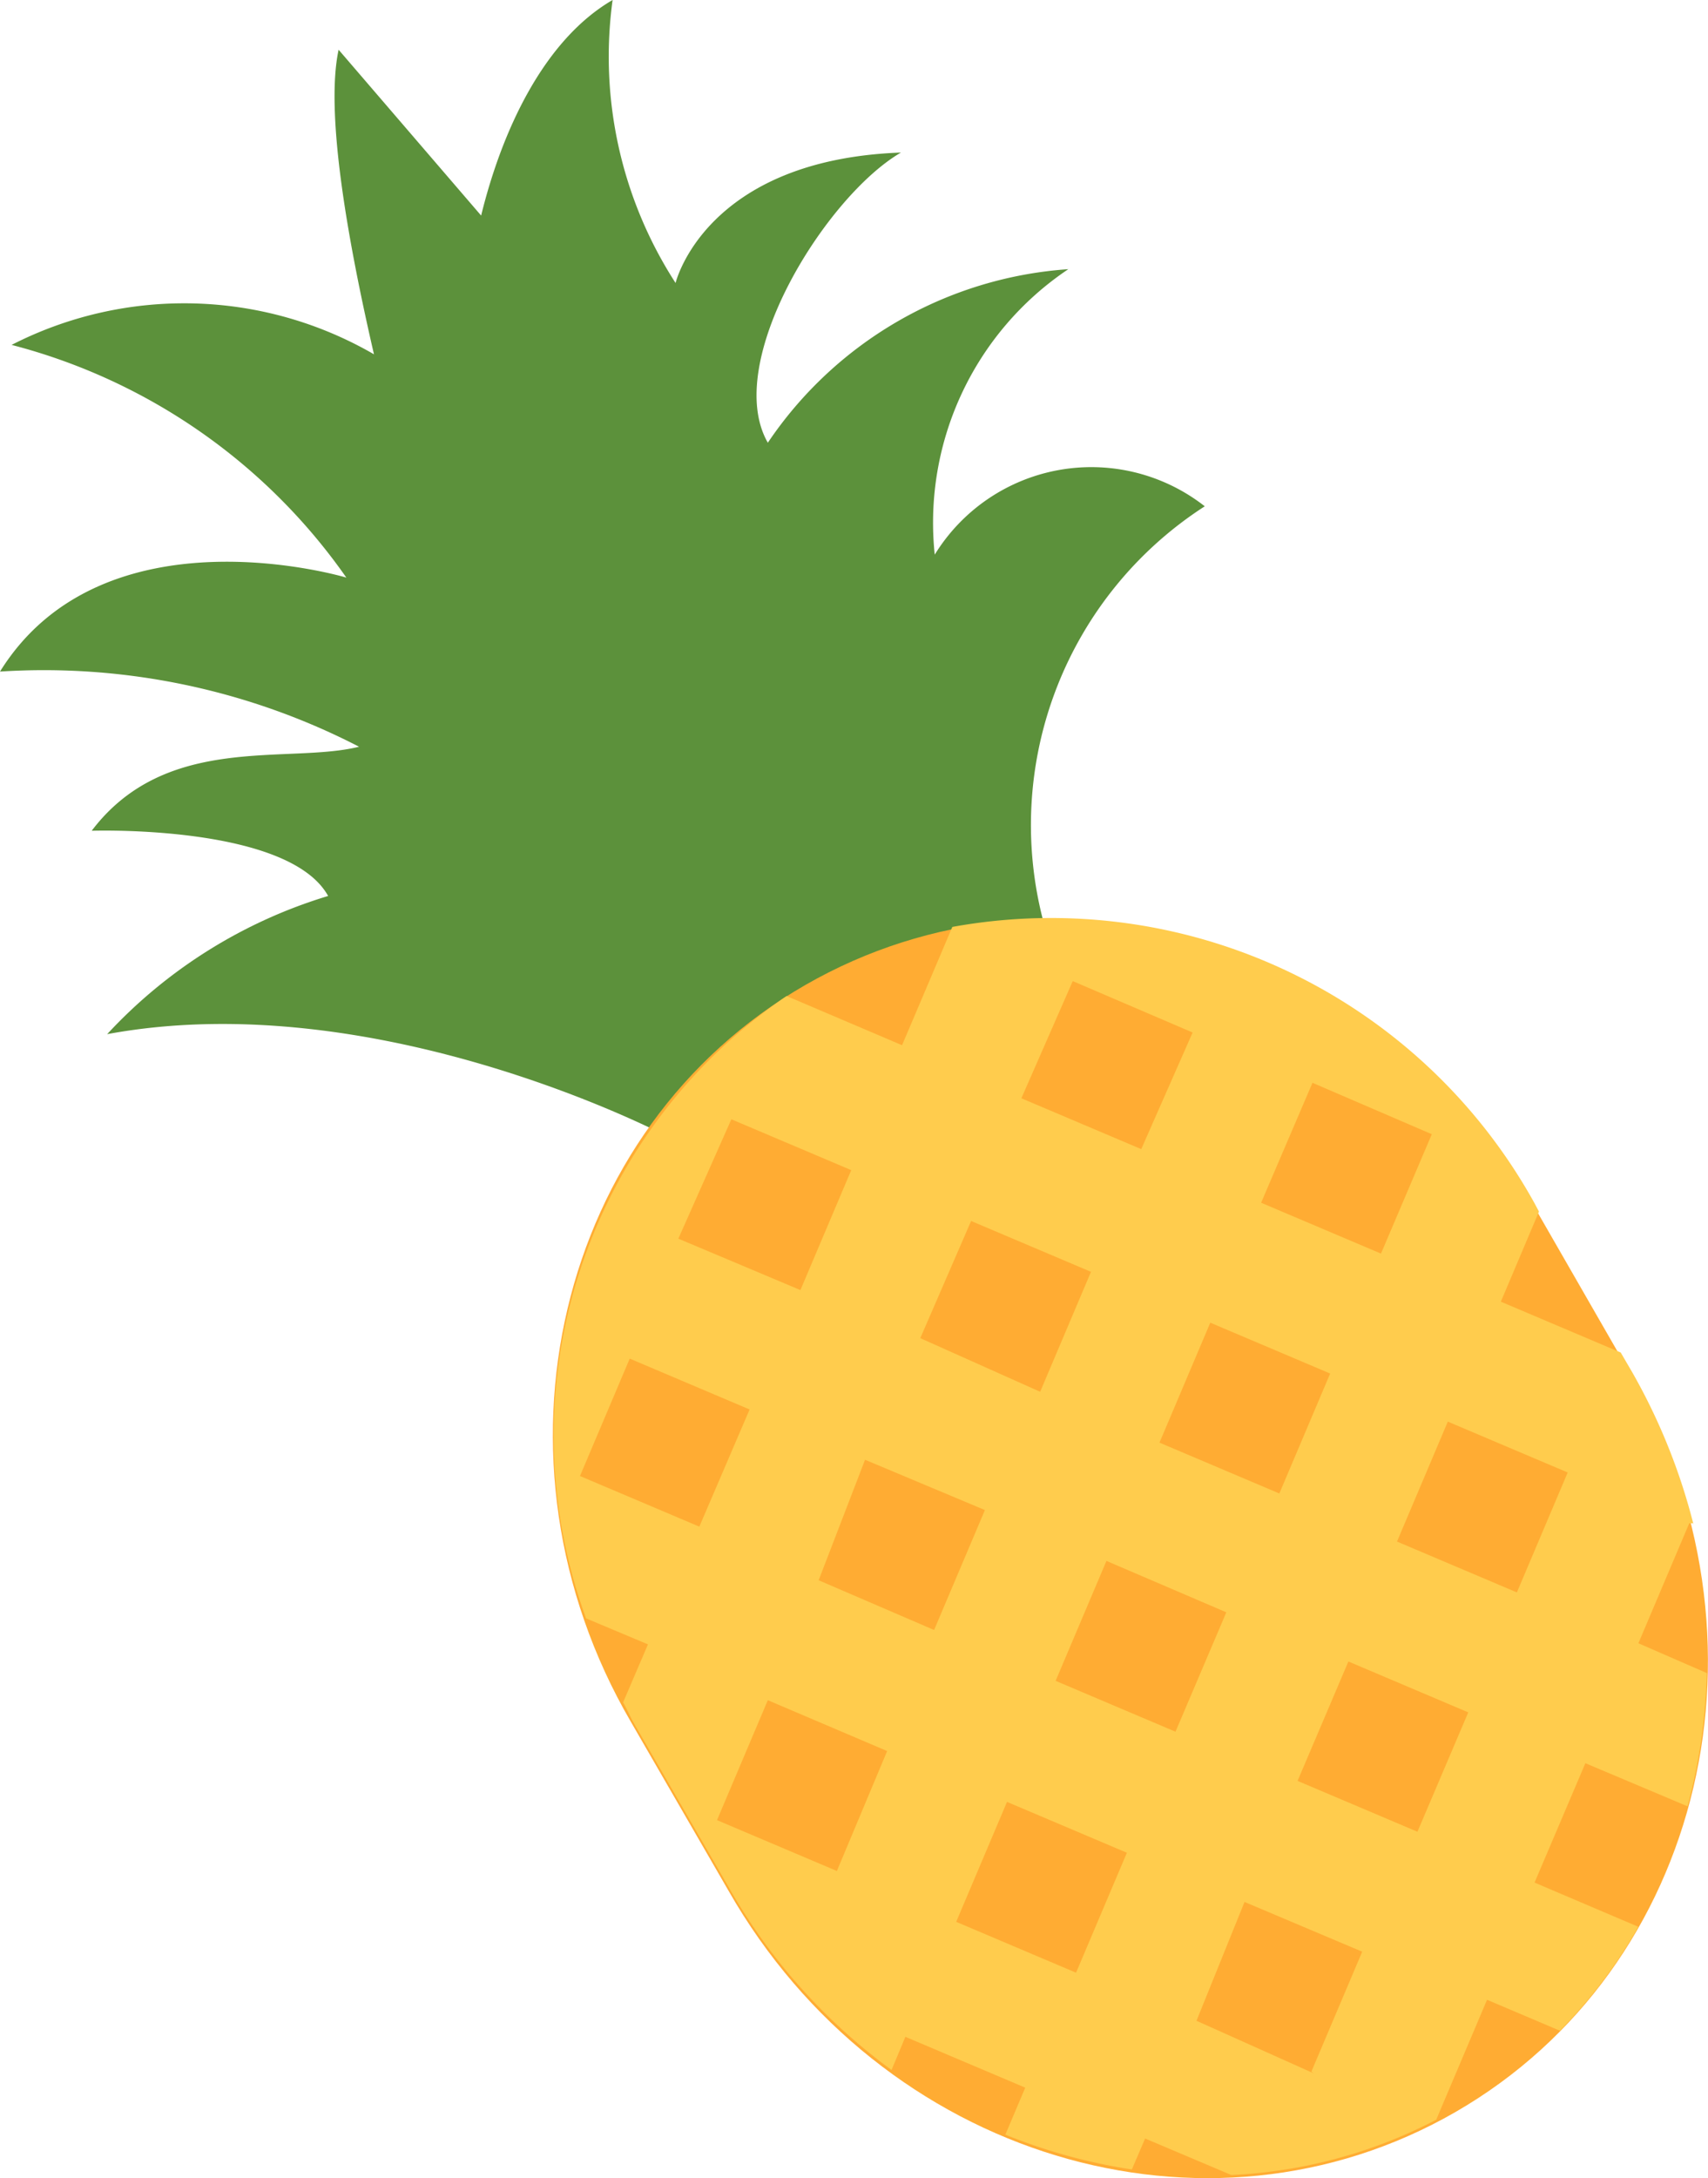 <svg xmlns="http://www.w3.org/2000/svg" xmlns:xlink="http://www.w3.org/1999/xlink" viewBox="0 0 30.92 39.41"><defs><style>.cls-1{fill:none;}.cls-2{clip-path:url(#clip-path);}.cls-3{fill:#5c913b;}.cls-4{fill:#ffac33;}.cls-5{fill:#ffcc4d;}</style><clipPath id="clip-path" transform="translate(-3.34 -0.59)"><rect class="cls-1" width="40" height="40"/></clipPath></defs><title>pine</title><g id="レイヤー_2" data-name="レイヤー 2"><g id="レイヤー_2-2" data-name="レイヤー 2"><g class="cls-2"><path class="cls-3" d="M20.27,10.7a5.52,5.52,0,0,1,2.41-5.24A7.15,7.15,0,0,0,17.24,8.6c-.83-1.45,1.05-4.46,2.41-5.25-3.55.13-4.08,2.36-4.08,2.36A7.54,7.54,0,0,1,14.43.59c-1.24.72-2,2.35-2.38,3.9l-2.58-3c-.25,1.16.18,3.52.64,5.51a6.86,6.86,0,0,0-6.56-.17,10.66,10.66,0,0,1,6.06,4.21s-4.39-1.32-6.27,1.7a12.44,12.44,0,0,1,6.5,1.36c-1.29.32-3.49-.26-4.84,1.52,0,0,3.56-.12,4.28,1.18a9,9,0,0,0-4,2.5c4.91-.91,10.14,1.85,10.14,1.85l6.8-3.92a6.86,6.86,0,0,1,2.93-7.48,3.33,3.33,0,0,0-4.91.91" transform="translate(-3.34 -0.59)"/><path class="cls-4" d="M32.84,25.42c2.77,4.79,1.36,10.78-3.15,13.38s-10.4.83-13.16-4l-1.77-3.06C12,27,13.41,21,17.92,18.41s10.4-.83,13.16,3.95Z" transform="translate(-3.34 -0.59)"/><path class="cls-5" d="M34,28.18a11,11,0,0,0-1.11-2.76l-.21-.36h0l-2.17-.92.69-1.63-.08-.15a10,10,0,0,0-10.54-5l-.91,2.14-2.09-.89a9.61,9.61,0,0,0-3.63,11.26l1.12.47-.45,1.05c.07.12.12.24.18.35l1.77,3.06a10.49,10.49,0,0,0,2.91,3.24l.25-.6,2.17.92-.36.85a10.1,10.1,0,0,0,2.29.63l.24-.56,1.56.66a8.9,8.9,0,0,0,3.71-1h0l.92-2.17,1.32.56A9,9,0,0,0,33,35.45l-1.88-.8.92-2.16,1.85.78a10.16,10.16,0,0,0,.35-2.41L33,30.32l.92-2.17.07,0Zm-6.9-8,2.16.93-.92,2.16-2.17-.92Zm.32,5.26-.92,2.17-2.17-.92.92-2.17,2.17.92Zm-4.66-7.1,2.17.93L24,21.38l-2.17-.92Zm-1.84,4.34,2.17.92-.92,2.17L20,24.8Zm-4.34-1.84,2.17.92-.92,2.17L15.62,23Zm-2.76,6.5.92-2.17,2.17.92L16,28.21l-2.17-.92Zm4.67,7.1-2.17-.92.92-2.17,2.16.92Zm-.33-5.26L19,27l2.17.91-.92,2.17Zm4.66,7.1-2.17-.92.92-2.17,2.17.92ZM22.45,31l.92-2.17,2.17.93-.92,2.16Zm4.67,7.1L25,37.15,25.87,35,28,35.9l-.92,2.17ZM29,33.73l-2.17-.92.92-2.16,2.17.92ZM30.8,29.4l-2.17-.92.92-2.17,2.17.92Z" transform="translate(-3.34 -0.59)"/></g></g></g></svg>
